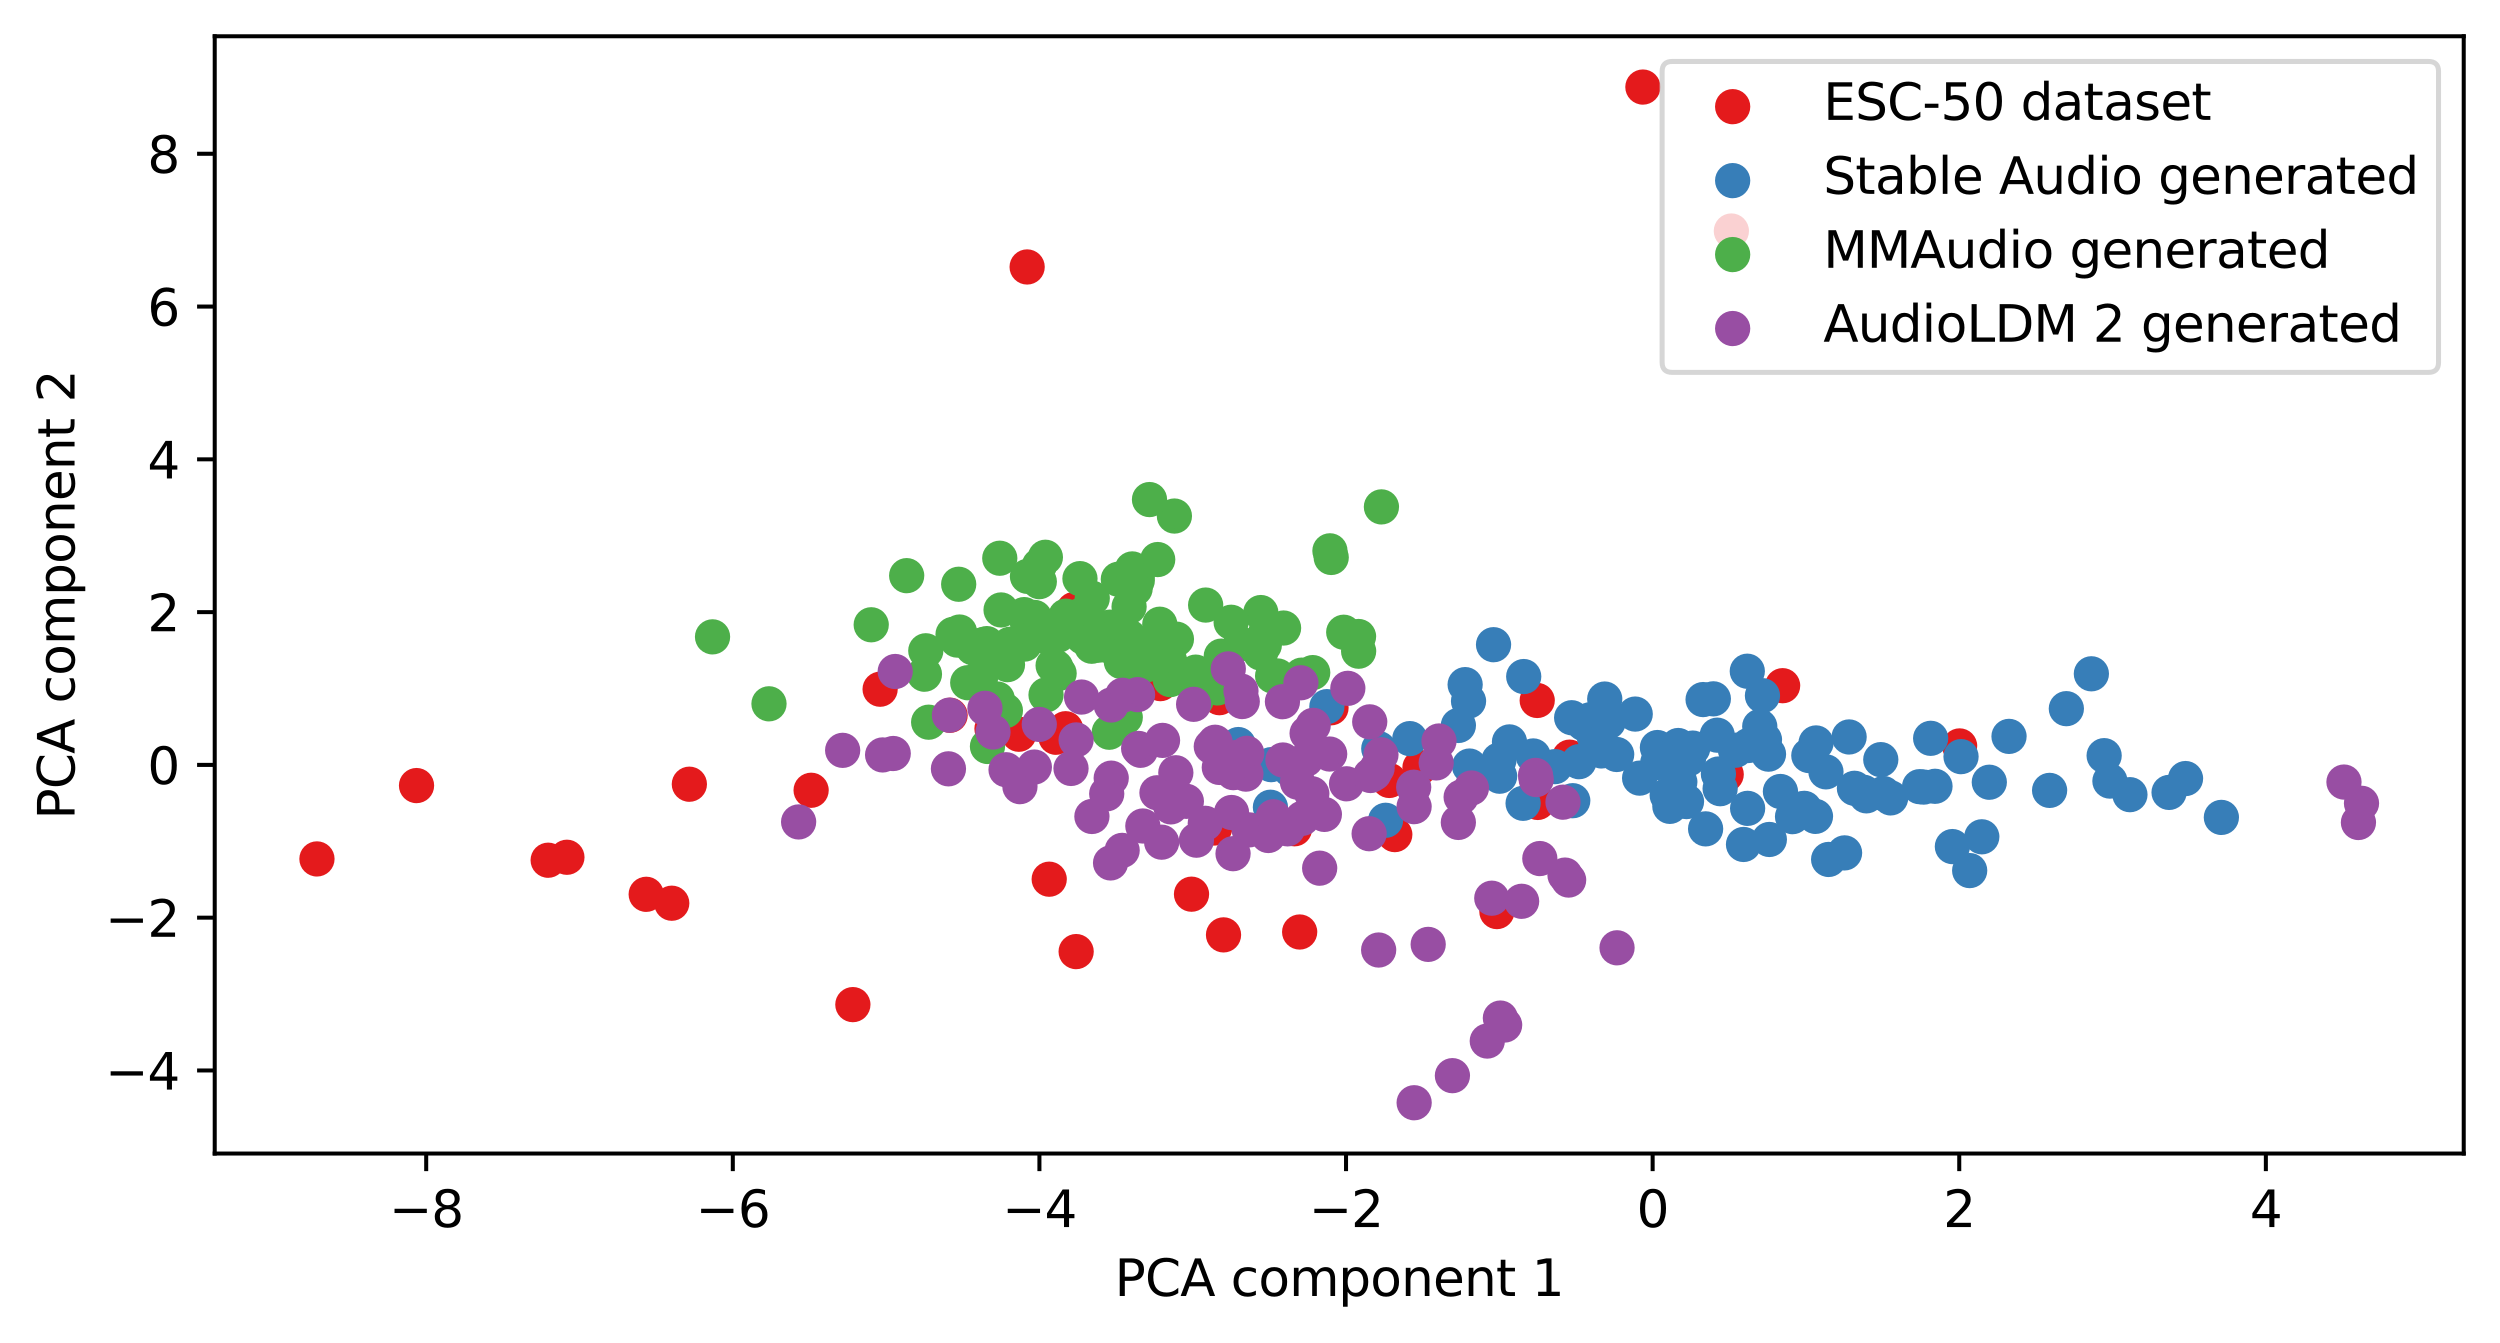<?xml version="1.0" encoding="utf-8" standalone="no"?>
<!DOCTYPE svg PUBLIC "-//W3C//DTD SVG 1.1//EN"
  "http://www.w3.org/Graphics/SVG/1.1/DTD/svg11.dtd">
<svg xmlns:xlink="http://www.w3.org/1999/xlink" width="496.22pt" height="266.516pt" viewBox="0 0 496.22 266.516" xmlns="http://www.w3.org/2000/svg" version="1.1">
 <defs>
  <style type="text/css">*{stroke-linejoin: round; stroke-linecap: butt}</style>
 </defs>
 <g id="figure_1">
  <g id="patch_1">
   <path d="M 0 266.516 
L 496.22 266.516 
L 496.22 0 
L 0 0 
z
" style="fill: #ffffff"/>
  </g>
  <g id="axes_1">
   <g id="patch_2">
    <path d="M 42.62 228.96 
L 489.02 228.96 
L 489.02 7.2 
L 42.62 7.2 
z
" style="fill: #ffffff"/>
   </g>
   <g id="PathCollection_1">
    <defs>
     <path id="m3c98994682" d="M 0 3 
C 0.796 3 1.559 2.684 2.121 2.121 
C 2.684 1.559 3 0.796 3 0 
C 3 -0.796 2.684 -1.559 2.121 -2.121 
C 1.559 -2.684 0.796 -3 0 -3 
C -0.796 -3 -1.559 -2.684 -2.121 -2.121 
C -2.684 -1.559 -3 -0.796 -3 0 
C -3 0.796 -2.684 1.559 -2.121 2.121 
C -1.559 2.684 -0.796 3 0 3 
z
" style="stroke: #e41a1c"/>
    </defs>
    <g clip-path="url(#p9108464a93)">
     <use xlink:href="#m3c98994682" x="133.335" y="179.278" style="fill: #e41a1c; stroke: #e41a1c"/>
     <use xlink:href="#m3c98994682" x="242.854" y="185.563" style="fill: #e41a1c; stroke: #e41a1c"/>
     <use xlink:href="#m3c98994682" x="188.585" y="141.969" style="fill: #e41a1c; stroke: #e41a1c"/>
     <use xlink:href="#m3c98994682" x="388.957" y="148.059" style="fill: #e41a1c; stroke: #e41a1c"/>
     <use xlink:href="#m3c98994682" x="275.76" y="154.912" style="fill: #e41a1c; stroke: #e41a1c"/>
     <use xlink:href="#m3c98994682" x="281.848" y="152.34" style="fill: #e41a1c; stroke: #e41a1c"/>
     <use xlink:href="#m3c98994682" x="160.997" y="156.86" style="fill: #e41a1c; stroke: #e41a1c"/>
     <use xlink:href="#m3c98994682" x="311.543" y="150.286" style="fill: #e41a1c; stroke: #e41a1c"/>
     <use xlink:href="#m3c98994682" x="230.326" y="135.692" style="fill: #e41a1c; stroke: #e41a1c"/>
     <use xlink:href="#m3c98994682" x="264.189" y="140.49" style="fill: #e41a1c; stroke: #e41a1c"/>
     <use xlink:href="#m3c98994682" x="174.694" y="136.801" style="fill: #e41a1c; stroke: #e41a1c"/>
     <use xlink:href="#m3c98994682" x="305.218" y="159.277" style="fill: #e41a1c; stroke: #e41a1c"/>
     <use xlink:href="#m3c98994682" x="196.898" y="144.652" style="fill: #e41a1c; stroke: #e41a1c"/>
     <use xlink:href="#m3c98994682" x="242.029" y="138.483" style="fill: #e41a1c; stroke: #e41a1c"/>
     <use xlink:href="#m3c98994682" x="342.628" y="153.708" style="fill: #e41a1c; stroke: #e41a1c"/>
     <use xlink:href="#m3c98994682" x="112.524" y="170.157" style="fill: #e41a1c; stroke: #e41a1c"/>
     <use xlink:href="#m3c98994682" x="202.226" y="145.738" style="fill: #e41a1c; stroke: #e41a1c"/>
     <use xlink:href="#m3c98994682" x="305.117" y="139.035" style="fill: #e41a1c; stroke: #e41a1c"/>
     <use xlink:href="#m3c98994682" x="353.827" y="136.101" style="fill: #e41a1c; stroke: #e41a1c"/>
     <use xlink:href="#m3c98994682" x="108.805" y="170.743" style="fill: #e41a1c; stroke: #e41a1c"/>
     <use xlink:href="#m3c98994682" x="276.847" y="165.658" style="fill: #e41a1c; stroke: #e41a1c"/>
     <use xlink:href="#m3c98994682" x="62.911" y="170.488" style="fill: #e41a1c; stroke: #e41a1c"/>
     <use xlink:href="#m3c98994682" x="236.5" y="177.485" style="fill: #e41a1c; stroke: #e41a1c"/>
     <use xlink:href="#m3c98994682" x="297.118" y="180.937" style="fill: #e41a1c; stroke: #e41a1c"/>
     <use xlink:href="#m3c98994682" x="241.105" y="164.348" style="fill: #e41a1c; stroke: #e41a1c"/>
     <use xlink:href="#m3c98994682" x="128.263" y="177.509" style="fill: #e41a1c; stroke: #e41a1c"/>
     <use xlink:href="#m3c98994682" x="343.654" y="45.854" style="fill: #e41a1c; stroke: #e41a1c"/>
     <use xlink:href="#m3c98994682" x="82.676" y="155.926" style="fill: #e41a1c; stroke: #e41a1c"/>
     <use xlink:href="#m3c98994682" x="326.096" y="17.28" style="fill: #e41a1c; stroke: #e41a1c"/>
     <use xlink:href="#m3c98994682" x="136.829" y="155.657" style="fill: #e41a1c; stroke: #e41a1c"/>
     <use xlink:href="#m3c98994682" x="256.952" y="164.501" style="fill: #e41a1c; stroke: #e41a1c"/>
     <use xlink:href="#m3c98994682" x="208.254" y="174.51" style="fill: #e41a1c; stroke: #e41a1c"/>
     <use xlink:href="#m3c98994682" x="209.588" y="146.337" style="fill: #e41a1c; stroke: #e41a1c"/>
     <use xlink:href="#m3c98994682" x="211.509" y="144.643" style="fill: #e41a1c; stroke: #e41a1c"/>
     <use xlink:href="#m3c98994682" x="257.967" y="184.991" style="fill: #e41a1c; stroke: #e41a1c"/>
     <use xlink:href="#m3c98994682" x="235.031" y="133.909" style="fill: #e41a1c; stroke: #e41a1c"/>
     <use xlink:href="#m3c98994682" x="203.875" y="52.989" style="fill: #e41a1c; stroke: #e41a1c"/>
     <use xlink:href="#m3c98994682" x="213.602" y="188.879" style="fill: #e41a1c; stroke: #e41a1c"/>
     <use xlink:href="#m3c98994682" x="213.174" y="120.977" style="fill: #e41a1c; stroke: #e41a1c"/>
     <use xlink:href="#m3c98994682" x="169.283" y="199.404" style="fill: #e41a1c; stroke: #e41a1c"/>
    </g>
   </g>
   <g id="PathCollection_2">
    <defs>
     <path id="mebb7aa1372" d="M 0 3 
C 0.796 3 1.559 2.684 2.121 2.121 
C 2.684 1.559 3 0.796 3 0 
C 3 -0.796 2.684 -1.559 2.121 -2.121 
C 1.559 -2.684 0.796 -3 0 -3 
C -0.796 -3 -1.559 -2.684 -2.121 -2.121 
C -2.684 -1.559 -3 -0.796 -3 0 
C -3 0.796 -2.684 1.559 -2.121 2.121 
C -1.559 2.684 -0.796 3 0 3 
z
" style="stroke: #377eb8"/>
    </defs>
    <g clip-path="url(#p9108464a93)">
     <use xlink:href="#mebb7aa1372" x="369.921" y="157.262" style="fill: #377eb8; stroke: #377eb8"/>
     <use xlink:href="#mebb7aa1372" x="243.28" y="149.04" style="fill: #377eb8; stroke: #377eb8"/>
     <use xlink:href="#mebb7aa1372" x="315.578" y="142.876" style="fill: #377eb8; stroke: #377eb8"/>
     <use xlink:href="#mebb7aa1372" x="440.915" y="162.244" style="fill: #377eb8; stroke: #377eb8"/>
     <use xlink:href="#mebb7aa1372" x="346.817" y="133.228" style="fill: #377eb8; stroke: #377eb8"/>
     <use xlink:href="#mebb7aa1372" x="320.89" y="149.757" style="fill: #377eb8; stroke: #377eb8"/>
     <use xlink:href="#mebb7aa1372" x="355.797" y="162.094" style="fill: #377eb8; stroke: #377eb8"/>
     <use xlink:href="#mebb7aa1372" x="299.614" y="147.26" style="fill: #377eb8; stroke: #377eb8"/>
     <use xlink:href="#mebb7aa1372" x="349.287" y="144.197" style="fill: #377eb8; stroke: #377eb8"/>
     <use xlink:href="#mebb7aa1372" x="297.527" y="150.858" style="fill: #377eb8; stroke: #377eb8"/>
     <use xlink:href="#mebb7aa1372" x="273.672" y="148.6" style="fill: #377eb8; stroke: #377eb8"/>
     <use xlink:href="#mebb7aa1372" x="324.571" y="141.735" style="fill: #377eb8; stroke: #377eb8"/>
     <use xlink:href="#mebb7aa1372" x="422.766" y="157.732" style="fill: #377eb8; stroke: #377eb8"/>
     <use xlink:href="#mebb7aa1372" x="328.976" y="148.375" style="fill: #377eb8; stroke: #377eb8"/>
     <use xlink:href="#mebb7aa1372" x="390.957" y="172.8" style="fill: #377eb8; stroke: #377eb8"/>
     <use xlink:href="#mebb7aa1372" x="252.307" y="151.774" style="fill: #377eb8; stroke: #377eb8"/>
     <use xlink:href="#mebb7aa1372" x="302.439" y="134.287" style="fill: #377eb8; stroke: #377eb8"/>
     <use xlink:href="#mebb7aa1372" x="314.334" y="143.62" style="fill: #377eb8; stroke: #377eb8"/>
     <use xlink:href="#mebb7aa1372" x="359.031" y="149.96" style="fill: #377eb8; stroke: #377eb8"/>
     <use xlink:href="#mebb7aa1372" x="384.072" y="156.071" style="fill: #377eb8; stroke: #377eb8"/>
     <use xlink:href="#mebb7aa1372" x="366.126" y="169.289" style="fill: #377eb8; stroke: #377eb8"/>
     <use xlink:href="#mebb7aa1372" x="313.405" y="151.185" style="fill: #377eb8; stroke: #377eb8"/>
     <use xlink:href="#mebb7aa1372" x="316.394" y="146.085" style="fill: #377eb8; stroke: #377eb8"/>
     <use xlink:href="#mebb7aa1372" x="312.173" y="158.927" style="fill: #377eb8; stroke: #377eb8"/>
     <use xlink:href="#mebb7aa1372" x="330.916" y="157.848" style="fill: #377eb8; stroke: #377eb8"/>
     <use xlink:href="#mebb7aa1372" x="335.152" y="150.637" style="fill: #377eb8; stroke: #377eb8"/>
     <use xlink:href="#mebb7aa1372" x="340.848" y="145.924" style="fill: #377eb8; stroke: #377eb8"/>
     <use xlink:href="#mebb7aa1372" x="381.013" y="156.145" style="fill: #377eb8; stroke: #377eb8"/>
     <use xlink:href="#mebb7aa1372" x="333.423" y="155.224" style="fill: #377eb8; stroke: #377eb8"/>
     <use xlink:href="#mebb7aa1372" x="373.313" y="150.778" style="fill: #377eb8; stroke: #377eb8"/>
     <use xlink:href="#mebb7aa1372" x="325.444" y="154.45" style="fill: #377eb8; stroke: #377eb8"/>
     <use xlink:href="#mebb7aa1372" x="353.393" y="157.102" style="fill: #377eb8; stroke: #377eb8"/>
     <use xlink:href="#mebb7aa1372" x="331.705" y="149.785" style="fill: #377eb8; stroke: #377eb8"/>
     <use xlink:href="#mebb7aa1372" x="311.952" y="142.459" style="fill: #377eb8; stroke: #377eb8"/>
     <use xlink:href="#mebb7aa1372" x="331.135" y="150.953" style="fill: #377eb8; stroke: #377eb8"/>
     <use xlink:href="#mebb7aa1372" x="236.057" y="135.269" style="fill: #377eb8; stroke: #377eb8"/>
     <use xlink:href="#mebb7aa1372" x="357.621" y="160.587" style="fill: #377eb8; stroke: #377eb8"/>
     <use xlink:href="#mebb7aa1372" x="433.8" y="154.534" style="fill: #377eb8; stroke: #377eb8"/>
     <use xlink:href="#mebb7aa1372" x="347.055" y="147.973" style="fill: #377eb8; stroke: #377eb8"/>
     <use xlink:href="#mebb7aa1372" x="375.269" y="158.374" style="fill: #377eb8; stroke: #377eb8"/>
     <use xlink:href="#mebb7aa1372" x="389.24" y="150.183" style="fill: #377eb8; stroke: #377eb8"/>
     <use xlink:href="#mebb7aa1372" x="394.854" y="155.263" style="fill: #377eb8; stroke: #377eb8"/>
     <use xlink:href="#mebb7aa1372" x="256.152" y="152.82" style="fill: #377eb8; stroke: #377eb8"/>
     <use xlink:href="#mebb7aa1372" x="297.662" y="154.071" style="fill: #377eb8; stroke: #377eb8"/>
     <use xlink:href="#mebb7aa1372" x="341.425" y="156.549" style="fill: #377eb8; stroke: #377eb8"/>
     <use xlink:href="#mebb7aa1372" x="289.469" y="143.998" style="fill: #377eb8; stroke: #377eb8"/>
     <use xlink:href="#mebb7aa1372" x="370.455" y="157.967" style="fill: #377eb8; stroke: #377eb8"/>
     <use xlink:href="#mebb7aa1372" x="417.647" y="149.988" style="fill: #377eb8; stroke: #377eb8"/>
     <use xlink:href="#mebb7aa1372" x="430.535" y="157.285" style="fill: #377eb8; stroke: #377eb8"/>
     <use xlink:href="#mebb7aa1372" x="360.349" y="162.04" style="fill: #377eb8; stroke: #377eb8"/>
     <use xlink:href="#mebb7aa1372" x="275.019" y="162.817" style="fill: #377eb8; stroke: #377eb8"/>
     <use xlink:href="#mebb7aa1372" x="360.464" y="147.465" style="fill: #377eb8; stroke: #377eb8"/>
     <use xlink:href="#mebb7aa1372" x="304.326" y="150.047" style="fill: #377eb8; stroke: #377eb8"/>
     <use xlink:href="#mebb7aa1372" x="329.052" y="151.355" style="fill: #377eb8; stroke: #377eb8"/>
     <use xlink:href="#mebb7aa1372" x="350.226" y="146.834" style="fill: #377eb8; stroke: #377eb8"/>
     <use xlink:href="#mebb7aa1372" x="415.112" y="133.741" style="fill: #377eb8; stroke: #377eb8"/>
     <use xlink:href="#mebb7aa1372" x="279.832" y="146.606" style="fill: #377eb8; stroke: #377eb8"/>
     <use xlink:href="#mebb7aa1372" x="346.066" y="167.616" style="fill: #377eb8; stroke: #377eb8"/>
     <use xlink:href="#mebb7aa1372" x="255.217" y="151.561" style="fill: #377eb8; stroke: #377eb8"/>
     <use xlink:href="#mebb7aa1372" x="346.882" y="160.448" style="fill: #377eb8; stroke: #377eb8"/>
     <use xlink:href="#mebb7aa1372" x="252.164" y="160.226" style="fill: #377eb8; stroke: #377eb8"/>
     <use xlink:href="#mebb7aa1372" x="302.317" y="159.448" style="fill: #377eb8; stroke: #377eb8"/>
     <use xlink:href="#mebb7aa1372" x="341.082" y="153.631" style="fill: #377eb8; stroke: #377eb8"/>
     <use xlink:href="#mebb7aa1372" x="291.68" y="152.052" style="fill: #377eb8; stroke: #377eb8"/>
     <use xlink:href="#mebb7aa1372" x="367.027" y="146.278" style="fill: #377eb8; stroke: #377eb8"/>
     <use xlink:href="#mebb7aa1372" x="351.194" y="166.626" style="fill: #377eb8; stroke: #377eb8"/>
     <use xlink:href="#mebb7aa1372" x="318.519" y="138.752" style="fill: #377eb8; stroke: #377eb8"/>
     <use xlink:href="#mebb7aa1372" x="338.543" y="164.521" style="fill: #377eb8; stroke: #377eb8"/>
     <use xlink:href="#mebb7aa1372" x="291.485" y="139.169" style="fill: #377eb8; stroke: #377eb8"/>
     <use xlink:href="#mebb7aa1372" x="373.839" y="157.504" style="fill: #377eb8; stroke: #377eb8"/>
     <use xlink:href="#mebb7aa1372" x="331.237" y="150.156" style="fill: #377eb8; stroke: #377eb8"/>
     <use xlink:href="#mebb7aa1372" x="340.078" y="138.712" style="fill: #377eb8; stroke: #377eb8"/>
     <use xlink:href="#mebb7aa1372" x="334.75" y="159.103" style="fill: #377eb8; stroke: #377eb8"/>
     <use xlink:href="#mebb7aa1372" x="349.826" y="138.084" style="fill: #377eb8; stroke: #377eb8"/>
     <use xlink:href="#mebb7aa1372" x="351.026" y="149.691" style="fill: #377eb8; stroke: #377eb8"/>
     <use xlink:href="#mebb7aa1372" x="296.449" y="127.963" style="fill: #377eb8; stroke: #377eb8"/>
     <use xlink:href="#mebb7aa1372" x="387.524" y="168.035" style="fill: #377eb8; stroke: #377eb8"/>
     <use xlink:href="#mebb7aa1372" x="263.368" y="140.26" style="fill: #377eb8; stroke: #377eb8"/>
     <use xlink:href="#mebb7aa1372" x="398.766" y="146.165" style="fill: #377eb8; stroke: #377eb8"/>
     <use xlink:href="#mebb7aa1372" x="317.878" y="149.053" style="fill: #377eb8; stroke: #377eb8"/>
     <use xlink:href="#mebb7aa1372" x="333.103" y="147.974" style="fill: #377eb8; stroke: #377eb8"/>
     <use xlink:href="#mebb7aa1372" x="308.644" y="152.169" style="fill: #377eb8; stroke: #377eb8"/>
     <use xlink:href="#mebb7aa1372" x="245.791" y="147.784" style="fill: #377eb8; stroke: #377eb8"/>
     <use xlink:href="#mebb7aa1372" x="362.431" y="153.204" style="fill: #377eb8; stroke: #377eb8"/>
     <use xlink:href="#mebb7aa1372" x="368.081" y="156.468" style="fill: #377eb8; stroke: #377eb8"/>
     <use xlink:href="#mebb7aa1372" x="410.145" y="140.662" style="fill: #377eb8; stroke: #377eb8"/>
     <use xlink:href="#mebb7aa1372" x="344.479" y="148.912" style="fill: #377eb8; stroke: #377eb8"/>
     <use xlink:href="#mebb7aa1372" x="393.363" y="166.096" style="fill: #377eb8; stroke: #377eb8"/>
     <use xlink:href="#mebb7aa1372" x="331.449" y="160.053" style="fill: #377eb8; stroke: #377eb8"/>
     <use xlink:href="#mebb7aa1372" x="319.227" y="143.284" style="fill: #377eb8; stroke: #377eb8"/>
     <use xlink:href="#mebb7aa1372" x="335.99" y="148.486" style="fill: #377eb8; stroke: #377eb8"/>
     <use xlink:href="#mebb7aa1372" x="329.744" y="150.624" style="fill: #377eb8; stroke: #377eb8"/>
     <use xlink:href="#mebb7aa1372" x="383.211" y="146.547" style="fill: #377eb8; stroke: #377eb8"/>
     <use xlink:href="#mebb7aa1372" x="406.821" y="156.884" style="fill: #377eb8; stroke: #377eb8"/>
     <use xlink:href="#mebb7aa1372" x="338.042" y="138.856" style="fill: #377eb8; stroke: #377eb8"/>
     <use xlink:href="#mebb7aa1372" x="418.795" y="155.036" style="fill: #377eb8; stroke: #377eb8"/>
     <use xlink:href="#mebb7aa1372" x="290.814" y="135.889" style="fill: #377eb8; stroke: #377eb8"/>
     <use xlink:href="#mebb7aa1372" x="358.139" y="160.449" style="fill: #377eb8; stroke: #377eb8"/>
     <use xlink:href="#mebb7aa1372" x="381.835" y="156.226" style="fill: #377eb8; stroke: #377eb8"/>
     <use xlink:href="#mebb7aa1372" x="362.962" y="170.59" style="fill: #377eb8; stroke: #377eb8"/>
    </g>
   </g>
   <g id="PathCollection_3">
    <defs>
     <path id="m4186a5c74f" d="M 0 3 
C 0.796 3 1.559 2.684 2.121 2.121 
C 2.684 1.559 3 0.796 3 0 
C 3 -0.796 2.684 -1.559 2.121 -2.121 
C 1.559 -2.684 0.796 -3 0 -3 
C -0.796 -3 -1.559 -2.684 -2.121 -2.121 
C -2.684 -1.559 -3 -0.796 -3 0 
C -3 0.796 -2.684 1.559 -2.121 2.121 
C -1.559 2.684 -0.796 3 0 3 
z
" style="stroke: #4daf4a"/>
    </defs>
    <g clip-path="url(#p9108464a93)">
     <use xlink:href="#m4186a5c74f" x="224.127" y="126.421" style="fill: #4daf4a; stroke: #4daf4a"/>
     <use xlink:href="#m4186a5c74f" x="209.568" y="132.459" style="fill: #4daf4a; stroke: #4daf4a"/>
     <use xlink:href="#m4186a5c74f" x="214.971" y="126.472" style="fill: #4daf4a; stroke: #4daf4a"/>
     <use xlink:href="#m4186a5c74f" x="207.424" y="125.774" style="fill: #4daf4a; stroke: #4daf4a"/>
     <use xlink:href="#m4186a5c74f" x="239.305" y="120.098" style="fill: #4daf4a; stroke: #4daf4a"/>
     <use xlink:href="#m4186a5c74f" x="195.87" y="127.75" style="fill: #4daf4a; stroke: #4daf4a"/>
     <use xlink:href="#m4186a5c74f" x="190.001" y="127.052" style="fill: #4daf4a; stroke: #4daf4a"/>
     <use xlink:href="#m4186a5c74f" x="199.557" y="141.056" style="fill: #4daf4a; stroke: #4daf4a"/>
     <use xlink:href="#m4186a5c74f" x="253.577" y="134.17" style="fill: #4daf4a; stroke: #4daf4a"/>
     <use xlink:href="#m4186a5c74f" x="269.652" y="126.337" style="fill: #4daf4a; stroke: #4daf4a"/>
     <use xlink:href="#m4186a5c74f" x="184.326" y="143.347" style="fill: #4daf4a; stroke: #4daf4a"/>
     <use xlink:href="#m4186a5c74f" x="220.27" y="124.485" style="fill: #4daf4a; stroke: #4daf4a"/>
     <use xlink:href="#m4186a5c74f" x="241.671" y="136.544" style="fill: #4daf4a; stroke: #4daf4a"/>
     <use xlink:href="#m4186a5c74f" x="152.636" y="139.698" style="fill: #4daf4a; stroke: #4daf4a"/>
     <use xlink:href="#m4186a5c74f" x="203.283" y="121.992" style="fill: #4daf4a; stroke: #4daf4a"/>
     <use xlink:href="#m4186a5c74f" x="227.57" y="131.962" style="fill: #4daf4a; stroke: #4daf4a"/>
     <use xlink:href="#m4186a5c74f" x="233.104" y="102.428" style="fill: #4daf4a; stroke: #4daf4a"/>
     <use xlink:href="#m4186a5c74f" x="222.025" y="143.023" style="fill: #4daf4a; stroke: #4daf4a"/>
     <use xlink:href="#m4186a5c74f" x="258.363" y="134.009" style="fill: #4daf4a; stroke: #4daf4a"/>
     <use xlink:href="#m4186a5c74f" x="208.866" y="125.167" style="fill: #4daf4a; stroke: #4daf4a"/>
     <use xlink:href="#m4186a5c74f" x="206.292" y="112.266" style="fill: #4daf4a; stroke: #4daf4a"/>
     <use xlink:href="#m4186a5c74f" x="183.759" y="129.172" style="fill: #4daf4a; stroke: #4daf4a"/>
     <use xlink:href="#m4186a5c74f" x="216.796" y="118.758" style="fill: #4daf4a; stroke: #4daf4a"/>
     <use xlink:href="#m4186a5c74f" x="189.17" y="125.912" style="fill: #4daf4a; stroke: #4daf4a"/>
     <use xlink:href="#m4186a5c74f" x="196.001" y="148.161" style="fill: #4daf4a; stroke: #4daf4a"/>
     <use xlink:href="#m4186a5c74f" x="250.256" y="121.584" style="fill: #4daf4a; stroke: #4daf4a"/>
     <use xlink:href="#m4186a5c74f" x="252.599" y="134.177" style="fill: #4daf4a; stroke: #4daf4a"/>
     <use xlink:href="#m4186a5c74f" x="194.441" y="129.221" style="fill: #4daf4a; stroke: #4daf4a"/>
     <use xlink:href="#m4186a5c74f" x="211.552" y="122.301" style="fill: #4daf4a; stroke: #4daf4a"/>
     <use xlink:href="#m4186a5c74f" x="225.771" y="113.877" style="fill: #4daf4a; stroke: #4daf4a"/>
     <use xlink:href="#m4186a5c74f" x="266.713" y="125.491" style="fill: #4daf4a; stroke: #4daf4a"/>
     <use xlink:href="#m4186a5c74f" x="269.67" y="129.257" style="fill: #4daf4a; stroke: #4daf4a"/>
     <use xlink:href="#m4186a5c74f" x="207.496" y="110.609" style="fill: #4daf4a; stroke: #4daf4a"/>
     <use xlink:href="#m4186a5c74f" x="198.699" y="121.069" style="fill: #4daf4a; stroke: #4daf4a"/>
     <use xlink:href="#m4186a5c74f" x="218.108" y="128.052" style="fill: #4daf4a; stroke: #4daf4a"/>
     <use xlink:href="#m4186a5c74f" x="199.973" y="131.923" style="fill: #4daf4a; stroke: #4daf4a"/>
     <use xlink:href="#m4186a5c74f" x="198.443" y="110.802" style="fill: #4daf4a; stroke: #4daf4a"/>
     <use xlink:href="#m4186a5c74f" x="264.23" y="110.649" style="fill: #4daf4a; stroke: #4daf4a"/>
     <use xlink:href="#m4186a5c74f" x="230.202" y="123.899" style="fill: #4daf4a; stroke: #4daf4a"/>
     <use xlink:href="#m4186a5c74f" x="233.505" y="126.861" style="fill: #4daf4a; stroke: #4daf4a"/>
     <use xlink:href="#m4186a5c74f" x="251.219" y="125.604" style="fill: #4daf4a; stroke: #4daf4a"/>
     <use xlink:href="#m4186a5c74f" x="274.195" y="100.612" style="fill: #4daf4a; stroke: #4daf4a"/>
     <use xlink:href="#m4186a5c74f" x="233.249" y="133.415" style="fill: #4daf4a; stroke: #4daf4a"/>
     <use xlink:href="#m4186a5c74f" x="199.829" y="129.463" style="fill: #4daf4a; stroke: #4daf4a"/>
     <use xlink:href="#m4186a5c74f" x="229.79" y="111.063" style="fill: #4daf4a; stroke: #4daf4a"/>
     <use xlink:href="#m4186a5c74f" x="141.43" y="126.408" style="fill: #4daf4a; stroke: #4daf4a"/>
     <use xlink:href="#m4186a5c74f" x="207.625" y="137.931" style="fill: #4daf4a; stroke: #4daf4a"/>
     <use xlink:href="#m4186a5c74f" x="210.067" y="126.066" style="fill: #4daf4a; stroke: #4daf4a"/>
     <use xlink:href="#m4186a5c74f" x="214.359" y="114.851" style="fill: #4daf4a; stroke: #4daf4a"/>
     <use xlink:href="#m4186a5c74f" x="242.406" y="130.234" style="fill: #4daf4a; stroke: #4daf4a"/>
     <use xlink:href="#m4186a5c74f" x="225.737" y="115.218" style="fill: #4daf4a; stroke: #4daf4a"/>
     <use xlink:href="#m4186a5c74f" x="232.28" y="134.894" style="fill: #4daf4a; stroke: #4daf4a"/>
     <use xlink:href="#m4186a5c74f" x="195.097" y="127.961" style="fill: #4daf4a; stroke: #4daf4a"/>
     <use xlink:href="#m4186a5c74f" x="183.49" y="133.821" style="fill: #4daf4a; stroke: #4daf4a"/>
     <use xlink:href="#m4186a5c74f" x="215.961" y="125.368" style="fill: #4daf4a; stroke: #4daf4a"/>
     <use xlink:href="#m4186a5c74f" x="230.076" y="128.625" style="fill: #4daf4a; stroke: #4daf4a"/>
     <use xlink:href="#m4186a5c74f" x="222.568" y="131.313" style="fill: #4daf4a; stroke: #4daf4a"/>
     <use xlink:href="#m4186a5c74f" x="190.287" y="115.968" style="fill: #4daf4a; stroke: #4daf4a"/>
     <use xlink:href="#m4186a5c74f" x="192.083" y="135.511" style="fill: #4daf4a; stroke: #4daf4a"/>
     <use xlink:href="#m4186a5c74f" x="193.125" y="128.587" style="fill: #4daf4a; stroke: #4daf4a"/>
     <use xlink:href="#m4186a5c74f" x="228.161" y="99.158" style="fill: #4daf4a; stroke: #4daf4a"/>
     <use xlink:href="#m4186a5c74f" x="225.308" y="116.829" style="fill: #4daf4a; stroke: #4daf4a"/>
     <use xlink:href="#m4186a5c74f" x="203.938" y="114.403" style="fill: #4daf4a; stroke: #4daf4a"/>
     <use xlink:href="#m4186a5c74f" x="209.031" y="132.091" style="fill: #4daf4a; stroke: #4daf4a"/>
     <use xlink:href="#m4186a5c74f" x="206.289" y="115.453" style="fill: #4daf4a; stroke: #4daf4a"/>
     <use xlink:href="#m4186a5c74f" x="179.963" y="114.261" style="fill: #4daf4a; stroke: #4daf4a"/>
     <use xlink:href="#m4186a5c74f" x="194.627" y="134.504" style="fill: #4daf4a; stroke: #4daf4a"/>
     <use xlink:href="#m4186a5c74f" x="263.976" y="109.334" style="fill: #4daf4a; stroke: #4daf4a"/>
     <use xlink:href="#m4186a5c74f" x="250.954" y="128.032" style="fill: #4daf4a; stroke: #4daf4a"/>
     <use xlink:href="#m4186a5c74f" x="197.948" y="138.742" style="fill: #4daf4a; stroke: #4daf4a"/>
     <use xlink:href="#m4186a5c74f" x="220.504" y="128.361" style="fill: #4daf4a; stroke: #4daf4a"/>
     <use xlink:href="#m4186a5c74f" x="232.117" y="131.022" style="fill: #4daf4a; stroke: #4daf4a"/>
     <use xlink:href="#m4186a5c74f" x="221.976" y="114.973" style="fill: #4daf4a; stroke: #4daf4a"/>
     <use xlink:href="#m4186a5c74f" x="214.628" y="122.073" style="fill: #4daf4a; stroke: #4daf4a"/>
     <use xlink:href="#m4186a5c74f" x="224.919" y="127.301" style="fill: #4daf4a; stroke: #4daf4a"/>
     <use xlink:href="#m4186a5c74f" x="203.965" y="123.785" style="fill: #4daf4a; stroke: #4daf4a"/>
     <use xlink:href="#m4186a5c74f" x="246.264" y="127.787" style="fill: #4daf4a; stroke: #4daf4a"/>
     <use xlink:href="#m4186a5c74f" x="237.33" y="133.41" style="fill: #4daf4a; stroke: #4daf4a"/>
     <use xlink:href="#m4186a5c74f" x="210.221" y="133.665" style="fill: #4daf4a; stroke: #4daf4a"/>
     <use xlink:href="#m4186a5c74f" x="203.353" y="127.843" style="fill: #4daf4a; stroke: #4daf4a"/>
     <use xlink:href="#m4186a5c74f" x="204.96" y="124.956" style="fill: #4daf4a; stroke: #4daf4a"/>
     <use xlink:href="#m4186a5c74f" x="250.195" y="129.61" style="fill: #4daf4a; stroke: #4daf4a"/>
     <use xlink:href="#m4186a5c74f" x="223.347" y="142.4" style="fill: #4daf4a; stroke: #4daf4a"/>
     <use xlink:href="#m4186a5c74f" x="217.966" y="125.717" style="fill: #4daf4a; stroke: #4daf4a"/>
     <use xlink:href="#m4186a5c74f" x="224.747" y="112.926" style="fill: #4daf4a; stroke: #4daf4a"/>
     <use xlink:href="#m4186a5c74f" x="220.171" y="145.341" style="fill: #4daf4a; stroke: #4daf4a"/>
     <use xlink:href="#m4186a5c74f" x="207.243" y="126.267" style="fill: #4daf4a; stroke: #4daf4a"/>
     <use xlink:href="#m4186a5c74f" x="237.434" y="138.943" style="fill: #4daf4a; stroke: #4daf4a"/>
     <use xlink:href="#m4186a5c74f" x="254.773" y="124.655" style="fill: #4daf4a; stroke: #4daf4a"/>
     <use xlink:href="#m4186a5c74f" x="217.39" y="126.768" style="fill: #4daf4a; stroke: #4daf4a"/>
     <use xlink:href="#m4186a5c74f" x="216.69" y="128.273" style="fill: #4daf4a; stroke: #4daf4a"/>
     <use xlink:href="#m4186a5c74f" x="200.449" y="127.882" style="fill: #4daf4a; stroke: #4daf4a"/>
     <use xlink:href="#m4186a5c74f" x="172.924" y="124.011" style="fill: #4daf4a; stroke: #4daf4a"/>
     <use xlink:href="#m4186a5c74f" x="244.366" y="123.51" style="fill: #4daf4a; stroke: #4daf4a"/>
     <use xlink:href="#m4186a5c74f" x="208.841" y="124.718" style="fill: #4daf4a; stroke: #4daf4a"/>
     <use xlink:href="#m4186a5c74f" x="260.559" y="133.503" style="fill: #4daf4a; stroke: #4daf4a"/>
     <use xlink:href="#m4186a5c74f" x="224.11" y="120.44" style="fill: #4daf4a; stroke: #4daf4a"/>
     <use xlink:href="#m4186a5c74f" x="205.353" y="122.556" style="fill: #4daf4a; stroke: #4daf4a"/>
     <use xlink:href="#m4186a5c74f" x="224.249" y="137.344" style="fill: #4daf4a; stroke: #4daf4a"/>
     <use xlink:href="#m4186a5c74f" x="190.463" y="125.451" style="fill: #4daf4a; stroke: #4daf4a"/>
    </g>
   </g>
   <g id="PathCollection_4">
    <defs>
     <path id="m159d48f1c3" d="M 0 3 
C 0.796 3 1.559 2.684 2.121 2.121 
C 2.684 1.559 3 0.796 3 0 
C 3 -0.796 2.684 -1.559 2.121 -2.121 
C 1.559 -2.684 0.796 -3 0 -3 
C -0.796 -3 -1.559 -2.684 -2.121 -2.121 
C -2.684 -1.559 -3 -0.796 -3 0 
C -3 0.796 -2.684 1.559 -2.121 2.121 
C -1.559 2.684 -0.796 3 0 3 
z
" style="stroke: #984ea3"/>
    </defs>
    <g clip-path="url(#p9108464a93)">
     <use xlink:href="#m159d48f1c3" x="206.281" y="143.79" style="fill: #984ea3; stroke: #984ea3"/>
     <use xlink:href="#m159d48f1c3" x="199.689" y="152.784" style="fill: #984ea3; stroke: #984ea3"/>
     <use xlink:href="#m159d48f1c3" x="298.652" y="203.456" style="fill: #984ea3; stroke: #984ea3"/>
     <use xlink:href="#m159d48f1c3" x="247.47" y="149.517" style="fill: #984ea3; stroke: #984ea3"/>
     <use xlink:href="#m159d48f1c3" x="188.443" y="141.954" style="fill: #984ea3; stroke: #984ea3"/>
     <use xlink:href="#m159d48f1c3" x="267.272" y="155.573" style="fill: #984ea3; stroke: #984ea3"/>
     <use xlink:href="#m159d48f1c3" x="245.011" y="150.391" style="fill: #984ea3; stroke: #984ea3"/>
     <use xlink:href="#m159d48f1c3" x="304.786" y="153.905" style="fill: #984ea3; stroke: #984ea3"/>
     <use xlink:href="#m159d48f1c3" x="177.295" y="149.56" style="fill: #984ea3; stroke: #984ea3"/>
     <use xlink:href="#m159d48f1c3" x="297.809" y="202.073" style="fill: #984ea3; stroke: #984ea3"/>
     <use xlink:href="#m159d48f1c3" x="251.744" y="165.838" style="fill: #984ea3; stroke: #984ea3"/>
     <use xlink:href="#m159d48f1c3" x="259.225" y="150.734" style="fill: #984ea3; stroke: #984ea3"/>
     <use xlink:href="#m159d48f1c3" x="468.121" y="163.255" style="fill: #984ea3; stroke: #984ea3"/>
     <use xlink:href="#m159d48f1c3" x="225.795" y="137.876" style="fill: #984ea3; stroke: #984ea3"/>
     <use xlink:href="#m159d48f1c3" x="255.84" y="163.992" style="fill: #984ea3; stroke: #984ea3"/>
     <use xlink:href="#m159d48f1c3" x="226.84" y="163.95" style="fill: #984ea3; stroke: #984ea3"/>
     <use xlink:href="#m159d48f1c3" x="271.757" y="165.482" style="fill: #984ea3; stroke: #984ea3"/>
     <use xlink:href="#m159d48f1c3" x="243.802" y="132.762" style="fill: #984ea3; stroke: #984ea3"/>
     <use xlink:href="#m159d48f1c3" x="244.744" y="169.447" style="fill: #984ea3; stroke: #984ea3"/>
     <use xlink:href="#m159d48f1c3" x="273.34" y="152.444" style="fill: #984ea3; stroke: #984ea3"/>
     <use xlink:href="#m159d48f1c3" x="254.548" y="139.277" style="fill: #984ea3; stroke: #984ea3"/>
     <use xlink:href="#m159d48f1c3" x="258.211" y="135.524" style="fill: #984ea3; stroke: #984ea3"/>
     <use xlink:href="#m159d48f1c3" x="239.234" y="163.418" style="fill: #984ea3; stroke: #984ea3"/>
     <use xlink:href="#m159d48f1c3" x="305.636" y="170.411" style="fill: #984ea3; stroke: #984ea3"/>
     <use xlink:href="#m159d48f1c3" x="246.572" y="139.246" style="fill: #984ea3; stroke: #984ea3"/>
     <use xlink:href="#m159d48f1c3" x="231.004" y="157.38" style="fill: #984ea3; stroke: #984ea3"/>
     <use xlink:href="#m159d48f1c3" x="272.752" y="153.491" style="fill: #984ea3; stroke: #984ea3"/>
     <use xlink:href="#m159d48f1c3" x="280.691" y="218.88" style="fill: #984ea3; stroke: #984ea3"/>
     <use xlink:href="#m159d48f1c3" x="465.25" y="155.227" style="fill: #984ea3; stroke: #984ea3"/>
     <use xlink:href="#m159d48f1c3" x="220.552" y="139.937" style="fill: #984ea3; stroke: #984ea3"/>
     <use xlink:href="#m159d48f1c3" x="290.019" y="158.213" style="fill: #984ea3; stroke: #984ea3"/>
     <use xlink:href="#m159d48f1c3" x="235.481" y="159.053" style="fill: #984ea3; stroke: #984ea3"/>
     <use xlink:href="#m159d48f1c3" x="320.963" y="188.127" style="fill: #984ea3; stroke: #984ea3"/>
     <use xlink:href="#m159d48f1c3" x="220.561" y="154.451" style="fill: #984ea3; stroke: #984ea3"/>
     <use xlink:href="#m159d48f1c3" x="254.644" y="150.849" style="fill: #984ea3; stroke: #984ea3"/>
     <use xlink:href="#m159d48f1c3" x="271.873" y="143.279" style="fill: #984ea3; stroke: #984ea3"/>
     <use xlink:href="#m159d48f1c3" x="232.399" y="160.159" style="fill: #984ea3; stroke: #984ea3"/>
     <use xlink:href="#m159d48f1c3" x="222.733" y="168.792" style="fill: #984ea3; stroke: #984ea3"/>
     <use xlink:href="#m159d48f1c3" x="247.294" y="153.654" style="fill: #984ea3; stroke: #984ea3"/>
     <use xlink:href="#m159d48f1c3" x="280.681" y="160.108" style="fill: #984ea3; stroke: #984ea3"/>
     <use xlink:href="#m159d48f1c3" x="247.941" y="164.721" style="fill: #984ea3; stroke: #984ea3"/>
     <use xlink:href="#m159d48f1c3" x="202.444" y="156.139" style="fill: #984ea3; stroke: #984ea3"/>
     <use xlink:href="#m159d48f1c3" x="229.642" y="157.358" style="fill: #984ea3; stroke: #984ea3"/>
     <use xlink:href="#m159d48f1c3" x="213.595" y="146.866" style="fill: #984ea3; stroke: #984ea3"/>
     <use xlink:href="#m159d48f1c3" x="289.465" y="163.244" style="fill: #984ea3; stroke: #984ea3"/>
     <use xlink:href="#m159d48f1c3" x="296.1" y="178.283" style="fill: #984ea3; stroke: #984ea3"/>
     <use xlink:href="#m159d48f1c3" x="177.687" y="133.284" style="fill: #984ea3; stroke: #984ea3"/>
     <use xlink:href="#m159d48f1c3" x="195.501" y="140.589" style="fill: #984ea3; stroke: #984ea3"/>
     <use xlink:href="#m159d48f1c3" x="205.306" y="152.251" style="fill: #984ea3; stroke: #984ea3"/>
     <use xlink:href="#m159d48f1c3" x="288.286" y="213.506" style="fill: #984ea3; stroke: #984ea3"/>
     <use xlink:href="#m159d48f1c3" x="216.73" y="162.061" style="fill: #984ea3; stroke: #984ea3"/>
     <use xlink:href="#m159d48f1c3" x="304.921" y="154.737" style="fill: #984ea3; stroke: #984ea3"/>
     <use xlink:href="#m159d48f1c3" x="260.379" y="157.551" style="fill: #984ea3; stroke: #984ea3"/>
     <use xlink:href="#m159d48f1c3" x="292.061" y="156.408" style="fill: #984ea3; stroke: #984ea3"/>
     <use xlink:href="#m159d48f1c3" x="310.632" y="173.694" style="fill: #984ea3; stroke: #984ea3"/>
     <use xlink:href="#m159d48f1c3" x="236.918" y="139.799" style="fill: #984ea3; stroke: #984ea3"/>
     <use xlink:href="#m159d48f1c3" x="258.494" y="162.43" style="fill: #984ea3; stroke: #984ea3"/>
     <use xlink:href="#m159d48f1c3" x="263.924" y="149.667" style="fill: #984ea3; stroke: #984ea3"/>
     <use xlink:href="#m159d48f1c3" x="230.573" y="167.163" style="fill: #984ea3; stroke: #984ea3"/>
     <use xlink:href="#m159d48f1c3" x="241.184" y="147.327" style="fill: #984ea3; stroke: #984ea3"/>
     <use xlink:href="#m159d48f1c3" x="272.024" y="153.93" style="fill: #984ea3; stroke: #984ea3"/>
     <use xlink:href="#m159d48f1c3" x="274.103" y="149.81" style="fill: #984ea3; stroke: #984ea3"/>
     <use xlink:href="#m159d48f1c3" x="240.425" y="148.174" style="fill: #984ea3; stroke: #984ea3"/>
     <use xlink:href="#m159d48f1c3" x="267.527" y="136.626" style="fill: #984ea3; stroke: #984ea3"/>
     <use xlink:href="#m159d48f1c3" x="255.558" y="164.517" style="fill: #984ea3; stroke: #984ea3"/>
     <use xlink:href="#m159d48f1c3" x="311.354" y="174.682" style="fill: #984ea3; stroke: #984ea3"/>
     <use xlink:href="#m159d48f1c3" x="280.6" y="156.251" style="fill: #984ea3; stroke: #984ea3"/>
     <use xlink:href="#m159d48f1c3" x="260.653" y="143.972" style="fill: #984ea3; stroke: #984ea3"/>
     <use xlink:href="#m159d48f1c3" x="259.446" y="145.561" style="fill: #984ea3; stroke: #984ea3"/>
     <use xlink:href="#m159d48f1c3" x="226.389" y="148.924" style="fill: #984ea3; stroke: #984ea3"/>
     <use xlink:href="#m159d48f1c3" x="214.679" y="138.356" style="fill: #984ea3; stroke: #984ea3"/>
     <use xlink:href="#m159d48f1c3" x="220.433" y="171.285" style="fill: #984ea3; stroke: #984ea3"/>
     <use xlink:href="#m159d48f1c3" x="175.187" y="149.846" style="fill: #984ea3; stroke: #984ea3"/>
     <use xlink:href="#m159d48f1c3" x="244.8" y="153.362" style="fill: #984ea3; stroke: #984ea3"/>
     <use xlink:href="#m159d48f1c3" x="197.096" y="145.301" style="fill: #984ea3; stroke: #984ea3"/>
     <use xlink:href="#m159d48f1c3" x="285.068" y="151.43" style="fill: #984ea3; stroke: #984ea3"/>
     <use xlink:href="#m159d48f1c3" x="244.441" y="161.272" style="fill: #984ea3; stroke: #984ea3"/>
     <use xlink:href="#m159d48f1c3" x="246.314" y="137.158" style="fill: #984ea3; stroke: #984ea3"/>
     <use xlink:href="#m159d48f1c3" x="468.729" y="159.444" style="fill: #984ea3; stroke: #984ea3"/>
     <use xlink:href="#m159d48f1c3" x="226.006" y="148.556" style="fill: #984ea3; stroke: #984ea3"/>
     <use xlink:href="#m159d48f1c3" x="188.255" y="152.603" style="fill: #984ea3; stroke: #984ea3"/>
     <use xlink:href="#m159d48f1c3" x="237.479" y="166.768" style="fill: #984ea3; stroke: #984ea3"/>
     <use xlink:href="#m159d48f1c3" x="222.809" y="138" style="fill: #984ea3; stroke: #984ea3"/>
     <use xlink:href="#m159d48f1c3" x="262.871" y="161.65" style="fill: #984ea3; stroke: #984ea3"/>
     <use xlink:href="#m159d48f1c3" x="233.388" y="153.382" style="fill: #984ea3; stroke: #984ea3"/>
     <use xlink:href="#m159d48f1c3" x="242.015" y="152.326" style="fill: #984ea3; stroke: #984ea3"/>
     <use xlink:href="#m159d48f1c3" x="252.734" y="162.118" style="fill: #984ea3; stroke: #984ea3"/>
     <use xlink:href="#m159d48f1c3" x="219.67" y="157.565" style="fill: #984ea3; stroke: #984ea3"/>
     <use xlink:href="#m159d48f1c3" x="158.515" y="163.145" style="fill: #984ea3; stroke: #984ea3"/>
     <use xlink:href="#m159d48f1c3" x="212.582" y="152.528" style="fill: #984ea3; stroke: #984ea3"/>
     <use xlink:href="#m159d48f1c3" x="295.206" y="206.637" style="fill: #984ea3; stroke: #984ea3"/>
     <use xlink:href="#m159d48f1c3" x="257.537" y="155.248" style="fill: #984ea3; stroke: #984ea3"/>
     <use xlink:href="#m159d48f1c3" x="310.237" y="159.222" style="fill: #984ea3; stroke: #984ea3"/>
     <use xlink:href="#m159d48f1c3" x="285.624" y="147.076" style="fill: #984ea3; stroke: #984ea3"/>
     <use xlink:href="#m159d48f1c3" x="283.478" y="187.451" style="fill: #984ea3; stroke: #984ea3"/>
     <use xlink:href="#m159d48f1c3" x="302.023" y="178.895" style="fill: #984ea3; stroke: #984ea3"/>
     <use xlink:href="#m159d48f1c3" x="261.937" y="172.322" style="fill: #984ea3; stroke: #984ea3"/>
     <use xlink:href="#m159d48f1c3" x="230.749" y="146.96" style="fill: #984ea3; stroke: #984ea3"/>
     <use xlink:href="#m159d48f1c3" x="273.645" y="188.567" style="fill: #984ea3; stroke: #984ea3"/>
     <use xlink:href="#m159d48f1c3" x="167.256" y="148.935" style="fill: #984ea3; stroke: #984ea3"/>
    </g>
   </g>
   <g id="matplotlib.axis_1">
    <g id="xtick_1">
     <g id="line2d_1">
      <defs>
       <path id="md167af3bb6" d="M 0 0 
L 0 3.5 
" style="stroke: #000000; stroke-width: 0.8"/>
      </defs>
      <g>
       <use xlink:href="#md167af3bb6" x="84.595" y="228.96" style="stroke: #000000; stroke-width: 0.8"/>
      </g>
     </g>
     <g id="text_1">
      <!-- −8 -->
      <g transform="translate(77.224 243.558) scale(0.1 -0.1)">
       <defs>
        <path id="DejaVuSans-2212" d="M 678 2272 
L 4684 2272 
L 4684 1741 
L 678 1741 
L 678 2272 
z
" transform="scale(0.016)"/>
        <path id="DejaVuSans-38" d="M 2034 2216 
Q 1584 2216 1326 1975 
Q 1069 1734 1069 1313 
Q 1069 891 1326 650 
Q 1584 409 2034 409 
Q 2484 409 2743 651 
Q 3003 894 3003 1313 
Q 3003 1734 2745 1975 
Q 2488 2216 2034 2216 
z
M 1403 2484 
Q 997 2584 770 2862 
Q 544 3141 544 3541 
Q 544 4100 942 4425 
Q 1341 4750 2034 4750 
Q 2731 4750 3128 4425 
Q 3525 4100 3525 3541 
Q 3525 3141 3298 2862 
Q 3072 2584 2669 2484 
Q 3125 2378 3379 2068 
Q 3634 1759 3634 1313 
Q 3634 634 3220 271 
Q 2806 -91 2034 -91 
Q 1263 -91 848 271 
Q 434 634 434 1313 
Q 434 1759 690 2068 
Q 947 2378 1403 2484 
z
M 1172 3481 
Q 1172 3119 1398 2916 
Q 1625 2713 2034 2713 
Q 2441 2713 2670 2916 
Q 2900 3119 2900 3481 
Q 2900 3844 2670 4047 
Q 2441 4250 2034 4250 
Q 1625 4250 1398 4047 
Q 1172 3844 1172 3481 
z
" transform="scale(0.016)"/>
       </defs>
       <use xlink:href="#DejaVuSans-2212"/>
       <use xlink:href="#DejaVuSans-38" transform="translate(83.789 0)"/>
      </g>
     </g>
    </g>
    <g id="xtick_2">
     <g id="line2d_2">
      <g>
       <use xlink:href="#md167af3bb6" x="145.454" y="228.96" style="stroke: #000000; stroke-width: 0.8"/>
      </g>
     </g>
     <g id="text_2">
      <!-- −6 -->
      <g transform="translate(138.083 243.558) scale(0.1 -0.1)">
       <defs>
        <path id="DejaVuSans-36" d="M 2113 2584 
Q 1688 2584 1439 2293 
Q 1191 2003 1191 1497 
Q 1191 994 1439 701 
Q 1688 409 2113 409 
Q 2538 409 2786 701 
Q 3034 994 3034 1497 
Q 3034 2003 2786 2293 
Q 2538 2584 2113 2584 
z
M 3366 4563 
L 3366 3988 
Q 3128 4100 2886 4159 
Q 2644 4219 2406 4219 
Q 1781 4219 1451 3797 
Q 1122 3375 1075 2522 
Q 1259 2794 1537 2939 
Q 1816 3084 2150 3084 
Q 2853 3084 3261 2657 
Q 3669 2231 3669 1497 
Q 3669 778 3244 343 
Q 2819 -91 2113 -91 
Q 1303 -91 875 529 
Q 447 1150 447 2328 
Q 447 3434 972 4092 
Q 1497 4750 2381 4750 
Q 2619 4750 2861 4703 
Q 3103 4656 3366 4563 
z
" transform="scale(0.016)"/>
       </defs>
       <use xlink:href="#DejaVuSans-2212"/>
       <use xlink:href="#DejaVuSans-36" transform="translate(83.789 0)"/>
      </g>
     </g>
    </g>
    <g id="xtick_3">
     <g id="line2d_3">
      <g>
       <use xlink:href="#md167af3bb6" x="206.312" y="228.96" style="stroke: #000000; stroke-width: 0.8"/>
      </g>
     </g>
     <g id="text_3">
      <!-- −4 -->
      <g transform="translate(198.941 243.558) scale(0.1 -0.1)">
       <defs>
        <path id="DejaVuSans-34" d="M 2419 4116 
L 825 1625 
L 2419 1625 
L 2419 4116 
z
M 2253 4666 
L 3047 4666 
L 3047 1625 
L 3713 1625 
L 3713 1100 
L 3047 1100 
L 3047 0 
L 2419 0 
L 2419 1100 
L 313 1100 
L 313 1709 
L 2253 4666 
z
" transform="scale(0.016)"/>
       </defs>
       <use xlink:href="#DejaVuSans-2212"/>
       <use xlink:href="#DejaVuSans-34" transform="translate(83.789 0)"/>
      </g>
     </g>
    </g>
    <g id="xtick_4">
     <g id="line2d_4">
      <g>
       <use xlink:href="#md167af3bb6" x="267.171" y="228.96" style="stroke: #000000; stroke-width: 0.8"/>
      </g>
     </g>
     <g id="text_4">
      <!-- −2 -->
      <g transform="translate(259.799 243.558) scale(0.1 -0.1)">
       <defs>
        <path id="DejaVuSans-32" d="M 1228 531 
L 3431 531 
L 3431 0 
L 469 0 
L 469 531 
Q 828 903 1448 1529 
Q 2069 2156 2228 2338 
Q 2531 2678 2651 2914 
Q 2772 3150 2772 3378 
Q 2772 3750 2511 3984 
Q 2250 4219 1831 4219 
Q 1534 4219 1204 4116 
Q 875 4013 500 3803 
L 500 4441 
Q 881 4594 1212 4672 
Q 1544 4750 1819 4750 
Q 2544 4750 2975 4387 
Q 3406 4025 3406 3419 
Q 3406 3131 3298 2873 
Q 3191 2616 2906 2266 
Q 2828 2175 2409 1742 
Q 1991 1309 1228 531 
z
" transform="scale(0.016)"/>
       </defs>
       <use xlink:href="#DejaVuSans-2212"/>
       <use xlink:href="#DejaVuSans-32" transform="translate(83.789 0)"/>
      </g>
     </g>
    </g>
    <g id="xtick_5">
     <g id="line2d_5">
      <g>
       <use xlink:href="#md167af3bb6" x="328.029" y="228.96" style="stroke: #000000; stroke-width: 0.8"/>
      </g>
     </g>
     <g id="text_5">
      <!-- 0 -->
      <g transform="translate(324.848 243.558) scale(0.1 -0.1)">
       <defs>
        <path id="DejaVuSans-30" d="M 2034 4250 
Q 1547 4250 1301 3770 
Q 1056 3291 1056 2328 
Q 1056 1369 1301 889 
Q 1547 409 2034 409 
Q 2525 409 2770 889 
Q 3016 1369 3016 2328 
Q 3016 3291 2770 3770 
Q 2525 4250 2034 4250 
z
M 2034 4750 
Q 2819 4750 3233 4129 
Q 3647 3509 3647 2328 
Q 3647 1150 3233 529 
Q 2819 -91 2034 -91 
Q 1250 -91 836 529 
Q 422 1150 422 2328 
Q 422 3509 836 4129 
Q 1250 4750 2034 4750 
z
" transform="scale(0.016)"/>
       </defs>
       <use xlink:href="#DejaVuSans-30"/>
      </g>
     </g>
    </g>
    <g id="xtick_6">
     <g id="line2d_6">
      <g>
       <use xlink:href="#md167af3bb6" x="388.887" y="228.96" style="stroke: #000000; stroke-width: 0.8"/>
      </g>
     </g>
     <g id="text_6">
      <!-- 2 -->
      <g transform="translate(385.706 243.558) scale(0.1 -0.1)">
       <use xlink:href="#DejaVuSans-32"/>
      </g>
     </g>
    </g>
    <g id="xtick_7">
     <g id="line2d_7">
      <g>
       <use xlink:href="#md167af3bb6" x="449.746" y="228.96" style="stroke: #000000; stroke-width: 0.8"/>
      </g>
     </g>
     <g id="text_7">
      <!-- 4 -->
      <g transform="translate(446.564 243.558) scale(0.1 -0.1)">
       <use xlink:href="#DejaVuSans-34"/>
      </g>
     </g>
    </g>
    <g id="text_8">
     <!-- PCA component 1 -->
     <g transform="translate(221.248 257.237) scale(0.1 -0.1)">
      <defs>
       <path id="DejaVuSans-50" d="M 1259 4147 
L 1259 2394 
L 2053 2394 
Q 2494 2394 2734 2622 
Q 2975 2850 2975 3272 
Q 2975 3691 2734 3919 
Q 2494 4147 2053 4147 
L 1259 4147 
z
M 628 4666 
L 2053 4666 
Q 2838 4666 3239 4311 
Q 3641 3956 3641 3272 
Q 3641 2581 3239 2228 
Q 2838 1875 2053 1875 
L 1259 1875 
L 1259 0 
L 628 0 
L 628 4666 
z
" transform="scale(0.016)"/>
       <path id="DejaVuSans-43" d="M 4122 4306 
L 4122 3641 
Q 3803 3938 3442 4084 
Q 3081 4231 2675 4231 
Q 1875 4231 1450 3742 
Q 1025 3253 1025 2328 
Q 1025 1406 1450 917 
Q 1875 428 2675 428 
Q 3081 428 3442 575 
Q 3803 722 4122 1019 
L 4122 359 
Q 3791 134 3420 21 
Q 3050 -91 2638 -91 
Q 1578 -91 968 557 
Q 359 1206 359 2328 
Q 359 3453 968 4101 
Q 1578 4750 2638 4750 
Q 3056 4750 3426 4639 
Q 3797 4528 4122 4306 
z
" transform="scale(0.016)"/>
       <path id="DejaVuSans-41" d="M 2188 4044 
L 1331 1722 
L 3047 1722 
L 2188 4044 
z
M 1831 4666 
L 2547 4666 
L 4325 0 
L 3669 0 
L 3244 1197 
L 1141 1197 
L 716 0 
L 50 0 
L 1831 4666 
z
" transform="scale(0.016)"/>
       <path id="DejaVuSans-20" transform="scale(0.016)"/>
       <path id="DejaVuSans-63" d="M 3122 3366 
L 3122 2828 
Q 2878 2963 2633 3030 
Q 2388 3097 2138 3097 
Q 1578 3097 1268 2742 
Q 959 2388 959 1747 
Q 959 1106 1268 751 
Q 1578 397 2138 397 
Q 2388 397 2633 464 
Q 2878 531 3122 666 
L 3122 134 
Q 2881 22 2623 -34 
Q 2366 -91 2075 -91 
Q 1284 -91 818 406 
Q 353 903 353 1747 
Q 353 2603 823 3093 
Q 1294 3584 2113 3584 
Q 2378 3584 2631 3529 
Q 2884 3475 3122 3366 
z
" transform="scale(0.016)"/>
       <path id="DejaVuSans-6f" d="M 1959 3097 
Q 1497 3097 1228 2736 
Q 959 2375 959 1747 
Q 959 1119 1226 758 
Q 1494 397 1959 397 
Q 2419 397 2687 759 
Q 2956 1122 2956 1747 
Q 2956 2369 2687 2733 
Q 2419 3097 1959 3097 
z
M 1959 3584 
Q 2709 3584 3137 3096 
Q 3566 2609 3566 1747 
Q 3566 888 3137 398 
Q 2709 -91 1959 -91 
Q 1206 -91 779 398 
Q 353 888 353 1747 
Q 353 2609 779 3096 
Q 1206 3584 1959 3584 
z
" transform="scale(0.016)"/>
       <path id="DejaVuSans-6d" d="M 3328 2828 
Q 3544 3216 3844 3400 
Q 4144 3584 4550 3584 
Q 5097 3584 5394 3201 
Q 5691 2819 5691 2113 
L 5691 0 
L 5113 0 
L 5113 2094 
Q 5113 2597 4934 2840 
Q 4756 3084 4391 3084 
Q 3944 3084 3684 2787 
Q 3425 2491 3425 1978 
L 3425 0 
L 2847 0 
L 2847 2094 
Q 2847 2600 2669 2842 
Q 2491 3084 2119 3084 
Q 1678 3084 1418 2786 
Q 1159 2488 1159 1978 
L 1159 0 
L 581 0 
L 581 3500 
L 1159 3500 
L 1159 2956 
Q 1356 3278 1631 3431 
Q 1906 3584 2284 3584 
Q 2666 3584 2933 3390 
Q 3200 3197 3328 2828 
z
" transform="scale(0.016)"/>
       <path id="DejaVuSans-70" d="M 1159 525 
L 1159 -1331 
L 581 -1331 
L 581 3500 
L 1159 3500 
L 1159 2969 
Q 1341 3281 1617 3432 
Q 1894 3584 2278 3584 
Q 2916 3584 3314 3078 
Q 3713 2572 3713 1747 
Q 3713 922 3314 415 
Q 2916 -91 2278 -91 
Q 1894 -91 1617 61 
Q 1341 213 1159 525 
z
M 3116 1747 
Q 3116 2381 2855 2742 
Q 2594 3103 2138 3103 
Q 1681 3103 1420 2742 
Q 1159 2381 1159 1747 
Q 1159 1113 1420 752 
Q 1681 391 2138 391 
Q 2594 391 2855 752 
Q 3116 1113 3116 1747 
z
" transform="scale(0.016)"/>
       <path id="DejaVuSans-6e" d="M 3513 2113 
L 3513 0 
L 2938 0 
L 2938 2094 
Q 2938 2591 2744 2837 
Q 2550 3084 2163 3084 
Q 1697 3084 1428 2787 
Q 1159 2491 1159 1978 
L 1159 0 
L 581 0 
L 581 3500 
L 1159 3500 
L 1159 2956 
Q 1366 3272 1645 3428 
Q 1925 3584 2291 3584 
Q 2894 3584 3203 3211 
Q 3513 2838 3513 2113 
z
" transform="scale(0.016)"/>
       <path id="DejaVuSans-65" d="M 3597 1894 
L 3597 1613 
L 953 1613 
Q 991 1019 1311 708 
Q 1631 397 2203 397 
Q 2534 397 2845 478 
Q 3156 559 3463 722 
L 3463 178 
Q 3153 47 2828 -22 
Q 2503 -91 2169 -91 
Q 1331 -91 842 396 
Q 353 884 353 1716 
Q 353 2575 817 3079 
Q 1281 3584 2069 3584 
Q 2775 3584 3186 3129 
Q 3597 2675 3597 1894 
z
M 3022 2063 
Q 3016 2534 2758 2815 
Q 2500 3097 2075 3097 
Q 1594 3097 1305 2825 
Q 1016 2553 972 2059 
L 3022 2063 
z
" transform="scale(0.016)"/>
       <path id="DejaVuSans-74" d="M 1172 4494 
L 1172 3500 
L 2356 3500 
L 2356 3053 
L 1172 3053 
L 1172 1153 
Q 1172 725 1289 603 
Q 1406 481 1766 481 
L 2356 481 
L 2356 0 
L 1766 0 
Q 1100 0 847 248 
Q 594 497 594 1153 
L 594 3053 
L 172 3053 
L 172 3500 
L 594 3500 
L 594 4494 
L 1172 4494 
z
" transform="scale(0.016)"/>
       <path id="DejaVuSans-31" d="M 794 531 
L 1825 531 
L 1825 4091 
L 703 3866 
L 703 4441 
L 1819 4666 
L 2450 4666 
L 2450 531 
L 3481 531 
L 3481 0 
L 794 0 
L 794 531 
z
" transform="scale(0.016)"/>
      </defs>
      <use xlink:href="#DejaVuSans-50"/>
      <use xlink:href="#DejaVuSans-43" transform="translate(60.303 0)"/>
      <use xlink:href="#DejaVuSans-41" transform="translate(130.127 0)"/>
      <use xlink:href="#DejaVuSans-20" transform="translate(198.535 0)"/>
      <use xlink:href="#DejaVuSans-63" transform="translate(230.322 0)"/>
      <use xlink:href="#DejaVuSans-6f" transform="translate(285.303 0)"/>
      <use xlink:href="#DejaVuSans-6d" transform="translate(346.484 0)"/>
      <use xlink:href="#DejaVuSans-70" transform="translate(443.896 0)"/>
      <use xlink:href="#DejaVuSans-6f" transform="translate(507.373 0)"/>
      <use xlink:href="#DejaVuSans-6e" transform="translate(568.555 0)"/>
      <use xlink:href="#DejaVuSans-65" transform="translate(631.934 0)"/>
      <use xlink:href="#DejaVuSans-6e" transform="translate(693.457 0)"/>
      <use xlink:href="#DejaVuSans-74" transform="translate(756.836 0)"/>
      <use xlink:href="#DejaVuSans-20" transform="translate(796.045 0)"/>
      <use xlink:href="#DejaVuSans-31" transform="translate(827.832 0)"/>
     </g>
    </g>
   </g>
   <g id="matplotlib.axis_2">
    <g id="ytick_1">
     <g id="line2d_8">
      <defs>
       <path id="mdb919db3ef" d="M 0 0 
L -3.5 0 
" style="stroke: #000000; stroke-width: 0.8"/>
      </defs>
      <g>
       <use xlink:href="#mdb919db3ef" x="42.62" y="212.473" style="stroke: #000000; stroke-width: 0.8"/>
      </g>
     </g>
     <g id="text_9">
      <!-- −4 -->
      <g transform="translate(20.878 216.273) scale(0.1 -0.1)">
       <use xlink:href="#DejaVuSans-2212"/>
       <use xlink:href="#DejaVuSans-34" transform="translate(83.789 0)"/>
      </g>
     </g>
    </g>
    <g id="ytick_2">
     <g id="line2d_9">
      <g>
       <use xlink:href="#mdb919db3ef" x="42.62" y="182.148" style="stroke: #000000; stroke-width: 0.8"/>
      </g>
     </g>
     <g id="text_10">
      <!-- −2 -->
      <g transform="translate(20.878 185.948) scale(0.1 -0.1)">
       <use xlink:href="#DejaVuSans-2212"/>
       <use xlink:href="#DejaVuSans-32" transform="translate(83.789 0)"/>
      </g>
     </g>
    </g>
    <g id="ytick_3">
     <g id="line2d_10">
      <g>
       <use xlink:href="#mdb919db3ef" x="42.62" y="151.823" style="stroke: #000000; stroke-width: 0.8"/>
      </g>
     </g>
     <g id="text_11">
      <!-- 0 -->
      <g transform="translate(29.258 155.622) scale(0.1 -0.1)">
       <use xlink:href="#DejaVuSans-30"/>
      </g>
     </g>
    </g>
    <g id="ytick_4">
     <g id="line2d_11">
      <g>
       <use xlink:href="#mdb919db3ef" x="42.62" y="121.498" style="stroke: #000000; stroke-width: 0.8"/>
      </g>
     </g>
     <g id="text_12">
      <!-- 2 -->
      <g transform="translate(29.258 125.297) scale(0.1 -0.1)">
       <use xlink:href="#DejaVuSans-32"/>
      </g>
     </g>
    </g>
    <g id="ytick_5">
     <g id="line2d_12">
      <g>
       <use xlink:href="#mdb919db3ef" x="42.62" y="91.173" style="stroke: #000000; stroke-width: 0.8"/>
      </g>
     </g>
     <g id="text_13">
      <!-- 4 -->
      <g transform="translate(29.258 94.972) scale(0.1 -0.1)">
       <use xlink:href="#DejaVuSans-34"/>
      </g>
     </g>
    </g>
    <g id="ytick_6">
     <g id="line2d_13">
      <g>
       <use xlink:href="#mdb919db3ef" x="42.62" y="60.848" style="stroke: #000000; stroke-width: 0.8"/>
      </g>
     </g>
     <g id="text_14">
      <!-- 6 -->
      <g transform="translate(29.258 64.647) scale(0.1 -0.1)">
       <use xlink:href="#DejaVuSans-36"/>
      </g>
     </g>
    </g>
    <g id="ytick_7">
     <g id="line2d_14">
      <g>
       <use xlink:href="#mdb919db3ef" x="42.62" y="30.523" style="stroke: #000000; stroke-width: 0.8"/>
      </g>
     </g>
     <g id="text_15">
      <!-- 8 -->
      <g transform="translate(29.258 34.322) scale(0.1 -0.1)">
       <use xlink:href="#DejaVuSans-38"/>
      </g>
     </g>
    </g>
    <g id="text_16">
     <!-- PCA component 2 -->
     <g transform="translate(14.798 162.653) rotate(-90) scale(0.1 -0.1)">
      <use xlink:href="#DejaVuSans-50"/>
      <use xlink:href="#DejaVuSans-43" transform="translate(60.303 0)"/>
      <use xlink:href="#DejaVuSans-41" transform="translate(130.127 0)"/>
      <use xlink:href="#DejaVuSans-20" transform="translate(198.535 0)"/>
      <use xlink:href="#DejaVuSans-63" transform="translate(230.322 0)"/>
      <use xlink:href="#DejaVuSans-6f" transform="translate(285.303 0)"/>
      <use xlink:href="#DejaVuSans-6d" transform="translate(346.484 0)"/>
      <use xlink:href="#DejaVuSans-70" transform="translate(443.896 0)"/>
      <use xlink:href="#DejaVuSans-6f" transform="translate(507.373 0)"/>
      <use xlink:href="#DejaVuSans-6e" transform="translate(568.555 0)"/>
      <use xlink:href="#DejaVuSans-65" transform="translate(631.934 0)"/>
      <use xlink:href="#DejaVuSans-6e" transform="translate(693.457 0)"/>
      <use xlink:href="#DejaVuSans-74" transform="translate(756.836 0)"/>
      <use xlink:href="#DejaVuSans-20" transform="translate(796.045 0)"/>
      <use xlink:href="#DejaVuSans-32" transform="translate(827.832 0)"/>
     </g>
    </g>
   </g>
   <g id="patch_3">
    <path d="M 42.62 228.96 
L 42.62 7.2 
" style="fill: none; stroke: #000000; stroke-width: 0.8; stroke-linejoin: miter; stroke-linecap: square"/>
   </g>
   <g id="patch_4">
    <path d="M 489.02 228.96 
L 489.02 7.2 
" style="fill: none; stroke: #000000; stroke-width: 0.8; stroke-linejoin: miter; stroke-linecap: square"/>
   </g>
   <g id="patch_5">
    <path d="M 42.62 228.96 
L 489.02 228.96 
" style="fill: none; stroke: #000000; stroke-width: 0.8; stroke-linejoin: miter; stroke-linecap: square"/>
   </g>
   <g id="patch_6">
    <path d="M 42.62 7.2 
L 489.02 7.2 
" style="fill: none; stroke: #000000; stroke-width: 0.8; stroke-linejoin: miter; stroke-linecap: square"/>
   </g>
   <g id="legend_1">
    <g id="patch_7">
     <path d="M 331.911 73.912 
L 482.02 73.912 
Q 484.02 73.912 484.02 71.912 
L 484.02 14.2 
Q 484.02 12.2 482.02 12.2 
L 331.911 12.2 
Q 329.911 12.2 329.911 14.2 
L 329.911 71.912 
Q 329.911 73.912 331.911 73.912 
z
" style="fill: #ffffff; opacity: 0.8; stroke: #cccccc; stroke-linejoin: miter"/>
    </g>
    <g id="PathCollection_5">
     <g>
      <use xlink:href="#m3c98994682" x="343.911" y="21.173" style="fill: #e41a1c; stroke: #e41a1c"/>
     </g>
    </g>
    <g id="text_17">
     <!-- ESC-50 dataset -->
     <g transform="translate(361.911 23.798) scale(0.1 -0.1)">
      <defs>
       <path id="DejaVuSans-45" d="M 628 4666 
L 3578 4666 
L 3578 4134 
L 1259 4134 
L 1259 2753 
L 3481 2753 
L 3481 2222 
L 1259 2222 
L 1259 531 
L 3634 531 
L 3634 0 
L 628 0 
L 628 4666 
z
" transform="scale(0.016)"/>
       <path id="DejaVuSans-53" d="M 3425 4513 
L 3425 3897 
Q 3066 4069 2747 4153 
Q 2428 4238 2131 4238 
Q 1616 4238 1336 4038 
Q 1056 3838 1056 3469 
Q 1056 3159 1242 3001 
Q 1428 2844 1947 2747 
L 2328 2669 
Q 3034 2534 3370 2195 
Q 3706 1856 3706 1288 
Q 3706 609 3251 259 
Q 2797 -91 1919 -91 
Q 1588 -91 1214 -16 
Q 841 59 441 206 
L 441 856 
Q 825 641 1194 531 
Q 1563 422 1919 422 
Q 2459 422 2753 634 
Q 3047 847 3047 1241 
Q 3047 1584 2836 1778 
Q 2625 1972 2144 2069 
L 1759 2144 
Q 1053 2284 737 2584 
Q 422 2884 422 3419 
Q 422 4038 858 4394 
Q 1294 4750 2059 4750 
Q 2388 4750 2728 4690 
Q 3069 4631 3425 4513 
z
" transform="scale(0.016)"/>
       <path id="DejaVuSans-2d" d="M 313 2009 
L 1997 2009 
L 1997 1497 
L 313 1497 
L 313 2009 
z
" transform="scale(0.016)"/>
       <path id="DejaVuSans-35" d="M 691 4666 
L 3169 4666 
L 3169 4134 
L 1269 4134 
L 1269 2991 
Q 1406 3038 1543 3061 
Q 1681 3084 1819 3084 
Q 2600 3084 3056 2656 
Q 3513 2228 3513 1497 
Q 3513 744 3044 326 
Q 2575 -91 1722 -91 
Q 1428 -91 1123 -41 
Q 819 9 494 109 
L 494 744 
Q 775 591 1075 516 
Q 1375 441 1709 441 
Q 2250 441 2565 725 
Q 2881 1009 2881 1497 
Q 2881 1984 2565 2268 
Q 2250 2553 1709 2553 
Q 1456 2553 1204 2497 
Q 953 2441 691 2322 
L 691 4666 
z
" transform="scale(0.016)"/>
       <path id="DejaVuSans-64" d="M 2906 2969 
L 2906 4863 
L 3481 4863 
L 3481 0 
L 2906 0 
L 2906 525 
Q 2725 213 2448 61 
Q 2172 -91 1784 -91 
Q 1150 -91 751 415 
Q 353 922 353 1747 
Q 353 2572 751 3078 
Q 1150 3584 1784 3584 
Q 2172 3584 2448 3432 
Q 2725 3281 2906 2969 
z
M 947 1747 
Q 947 1113 1208 752 
Q 1469 391 1925 391 
Q 2381 391 2643 752 
Q 2906 1113 2906 1747 
Q 2906 2381 2643 2742 
Q 2381 3103 1925 3103 
Q 1469 3103 1208 2742 
Q 947 2381 947 1747 
z
" transform="scale(0.016)"/>
       <path id="DejaVuSans-61" d="M 2194 1759 
Q 1497 1759 1228 1600 
Q 959 1441 959 1056 
Q 959 750 1161 570 
Q 1363 391 1709 391 
Q 2188 391 2477 730 
Q 2766 1069 2766 1631 
L 2766 1759 
L 2194 1759 
z
M 3341 1997 
L 3341 0 
L 2766 0 
L 2766 531 
Q 2569 213 2275 61 
Q 1981 -91 1556 -91 
Q 1019 -91 701 211 
Q 384 513 384 1019 
Q 384 1609 779 1909 
Q 1175 2209 1959 2209 
L 2766 2209 
L 2766 2266 
Q 2766 2663 2505 2880 
Q 2244 3097 1772 3097 
Q 1472 3097 1187 3025 
Q 903 2953 641 2809 
L 641 3341 
Q 956 3463 1253 3523 
Q 1550 3584 1831 3584 
Q 2591 3584 2966 3190 
Q 3341 2797 3341 1997 
z
" transform="scale(0.016)"/>
       <path id="DejaVuSans-73" d="M 2834 3397 
L 2834 2853 
Q 2591 2978 2328 3040 
Q 2066 3103 1784 3103 
Q 1356 3103 1142 2972 
Q 928 2841 928 2578 
Q 928 2378 1081 2264 
Q 1234 2150 1697 2047 
L 1894 2003 
Q 2506 1872 2764 1633 
Q 3022 1394 3022 966 
Q 3022 478 2636 193 
Q 2250 -91 1575 -91 
Q 1294 -91 989 -36 
Q 684 19 347 128 
L 347 722 
Q 666 556 975 473 
Q 1284 391 1588 391 
Q 1994 391 2212 530 
Q 2431 669 2431 922 
Q 2431 1156 2273 1281 
Q 2116 1406 1581 1522 
L 1381 1569 
Q 847 1681 609 1914 
Q 372 2147 372 2553 
Q 372 3047 722 3315 
Q 1072 3584 1716 3584 
Q 2034 3584 2315 3537 
Q 2597 3491 2834 3397 
z
" transform="scale(0.016)"/>
      </defs>
      <use xlink:href="#DejaVuSans-45"/>
      <use xlink:href="#DejaVuSans-53" transform="translate(63.184 0)"/>
      <use xlink:href="#DejaVuSans-43" transform="translate(126.66 0)"/>
      <use xlink:href="#DejaVuSans-2d" transform="translate(196.484 0)"/>
      <use xlink:href="#DejaVuSans-35" transform="translate(232.568 0)"/>
      <use xlink:href="#DejaVuSans-30" transform="translate(296.191 0)"/>
      <use xlink:href="#DejaVuSans-20" transform="translate(359.814 0)"/>
      <use xlink:href="#DejaVuSans-64" transform="translate(391.602 0)"/>
      <use xlink:href="#DejaVuSans-61" transform="translate(455.078 0)"/>
      <use xlink:href="#DejaVuSans-74" transform="translate(516.357 0)"/>
      <use xlink:href="#DejaVuSans-61" transform="translate(555.566 0)"/>
      <use xlink:href="#DejaVuSans-73" transform="translate(616.846 0)"/>
      <use xlink:href="#DejaVuSans-65" transform="translate(668.945 0)"/>
      <use xlink:href="#DejaVuSans-74" transform="translate(730.469 0)"/>
     </g>
    </g>
    <g id="PathCollection_6">
     <g>
      <use xlink:href="#mebb7aa1372" x="343.911" y="35.852" style="fill: #377eb8; stroke: #377eb8"/>
     </g>
    </g>
    <g id="text_18">
     <!-- Stable Audio generated -->
     <g transform="translate(361.911 38.477) scale(0.1 -0.1)">
      <defs>
       <path id="DejaVuSans-62" d="M 3116 1747 
Q 3116 2381 2855 2742 
Q 2594 3103 2138 3103 
Q 1681 3103 1420 2742 
Q 1159 2381 1159 1747 
Q 1159 1113 1420 752 
Q 1681 391 2138 391 
Q 2594 391 2855 752 
Q 3116 1113 3116 1747 
z
M 1159 2969 
Q 1341 3281 1617 3432 
Q 1894 3584 2278 3584 
Q 2916 3584 3314 3078 
Q 3713 2572 3713 1747 
Q 3713 922 3314 415 
Q 2916 -91 2278 -91 
Q 1894 -91 1617 61 
Q 1341 213 1159 525 
L 1159 0 
L 581 0 
L 581 4863 
L 1159 4863 
L 1159 2969 
z
" transform="scale(0.016)"/>
       <path id="DejaVuSans-6c" d="M 603 4863 
L 1178 4863 
L 1178 0 
L 603 0 
L 603 4863 
z
" transform="scale(0.016)"/>
       <path id="DejaVuSans-75" d="M 544 1381 
L 544 3500 
L 1119 3500 
L 1119 1403 
Q 1119 906 1312 657 
Q 1506 409 1894 409 
Q 2359 409 2629 706 
Q 2900 1003 2900 1516 
L 2900 3500 
L 3475 3500 
L 3475 0 
L 2900 0 
L 2900 538 
Q 2691 219 2414 64 
Q 2138 -91 1772 -91 
Q 1169 -91 856 284 
Q 544 659 544 1381 
z
M 1991 3584 
L 1991 3584 
z
" transform="scale(0.016)"/>
       <path id="DejaVuSans-69" d="M 603 3500 
L 1178 3500 
L 1178 0 
L 603 0 
L 603 3500 
z
M 603 4863 
L 1178 4863 
L 1178 4134 
L 603 4134 
L 603 4863 
z
" transform="scale(0.016)"/>
       <path id="DejaVuSans-67" d="M 2906 1791 
Q 2906 2416 2648 2759 
Q 2391 3103 1925 3103 
Q 1463 3103 1205 2759 
Q 947 2416 947 1791 
Q 947 1169 1205 825 
Q 1463 481 1925 481 
Q 2391 481 2648 825 
Q 2906 1169 2906 1791 
z
M 3481 434 
Q 3481 -459 3084 -895 
Q 2688 -1331 1869 -1331 
Q 1566 -1331 1297 -1286 
Q 1028 -1241 775 -1147 
L 775 -588 
Q 1028 -725 1275 -790 
Q 1522 -856 1778 -856 
Q 2344 -856 2625 -561 
Q 2906 -266 2906 331 
L 2906 616 
Q 2728 306 2450 153 
Q 2172 0 1784 0 
Q 1141 0 747 490 
Q 353 981 353 1791 
Q 353 2603 747 3093 
Q 1141 3584 1784 3584 
Q 2172 3584 2450 3431 
Q 2728 3278 2906 2969 
L 2906 3500 
L 3481 3500 
L 3481 434 
z
" transform="scale(0.016)"/>
       <path id="DejaVuSans-72" d="M 2631 2963 
Q 2534 3019 2420 3045 
Q 2306 3072 2169 3072 
Q 1681 3072 1420 2755 
Q 1159 2438 1159 1844 
L 1159 0 
L 581 0 
L 581 3500 
L 1159 3500 
L 1159 2956 
Q 1341 3275 1631 3429 
Q 1922 3584 2338 3584 
Q 2397 3584 2469 3576 
Q 2541 3569 2628 3553 
L 2631 2963 
z
" transform="scale(0.016)"/>
      </defs>
      <use xlink:href="#DejaVuSans-53"/>
      <use xlink:href="#DejaVuSans-74" transform="translate(63.477 0)"/>
      <use xlink:href="#DejaVuSans-61" transform="translate(102.686 0)"/>
      <use xlink:href="#DejaVuSans-62" transform="translate(163.965 0)"/>
      <use xlink:href="#DejaVuSans-6c" transform="translate(227.441 0)"/>
      <use xlink:href="#DejaVuSans-65" transform="translate(255.225 0)"/>
      <use xlink:href="#DejaVuSans-20" transform="translate(316.748 0)"/>
      <use xlink:href="#DejaVuSans-41" transform="translate(348.535 0)"/>
      <use xlink:href="#DejaVuSans-75" transform="translate(416.943 0)"/>
      <use xlink:href="#DejaVuSans-64" transform="translate(480.322 0)"/>
      <use xlink:href="#DejaVuSans-69" transform="translate(543.799 0)"/>
      <use xlink:href="#DejaVuSans-6f" transform="translate(571.582 0)"/>
      <use xlink:href="#DejaVuSans-20" transform="translate(632.764 0)"/>
      <use xlink:href="#DejaVuSans-67" transform="translate(664.551 0)"/>
      <use xlink:href="#DejaVuSans-65" transform="translate(728.027 0)"/>
      <use xlink:href="#DejaVuSans-6e" transform="translate(789.551 0)"/>
      <use xlink:href="#DejaVuSans-65" transform="translate(852.93 0)"/>
      <use xlink:href="#DejaVuSans-72" transform="translate(914.453 0)"/>
      <use xlink:href="#DejaVuSans-61" transform="translate(955.566 0)"/>
      <use xlink:href="#DejaVuSans-74" transform="translate(1016.846 0)"/>
      <use xlink:href="#DejaVuSans-65" transform="translate(1056.055 0)"/>
      <use xlink:href="#DejaVuSans-64" transform="translate(1117.578 0)"/>
     </g>
    </g>
    <g id="PathCollection_7">
     <g>
      <use xlink:href="#m4186a5c74f" x="343.911" y="50.53" style="fill: #4daf4a; stroke: #4daf4a"/>
     </g>
    </g>
    <g id="text_19">
     <!-- MMAudio generated -->
     <g transform="translate(361.911 53.155) scale(0.1 -0.1)">
      <defs>
       <path id="DejaVuSans-4d" d="M 628 4666 
L 1569 4666 
L 2759 1491 
L 3956 4666 
L 4897 4666 
L 4897 0 
L 4281 0 
L 4281 4097 
L 3078 897 
L 2444 897 
L 1241 4097 
L 1241 0 
L 628 0 
L 628 4666 
z
" transform="scale(0.016)"/>
      </defs>
      <use xlink:href="#DejaVuSans-4d"/>
      <use xlink:href="#DejaVuSans-4d" transform="translate(86.279 0)"/>
      <use xlink:href="#DejaVuSans-41" transform="translate(172.559 0)"/>
      <use xlink:href="#DejaVuSans-75" transform="translate(240.967 0)"/>
      <use xlink:href="#DejaVuSans-64" transform="translate(304.346 0)"/>
      <use xlink:href="#DejaVuSans-69" transform="translate(367.822 0)"/>
      <use xlink:href="#DejaVuSans-6f" transform="translate(395.605 0)"/>
      <use xlink:href="#DejaVuSans-20" transform="translate(456.787 0)"/>
      <use xlink:href="#DejaVuSans-67" transform="translate(488.574 0)"/>
      <use xlink:href="#DejaVuSans-65" transform="translate(552.051 0)"/>
      <use xlink:href="#DejaVuSans-6e" transform="translate(613.574 0)"/>
      <use xlink:href="#DejaVuSans-65" transform="translate(676.953 0)"/>
      <use xlink:href="#DejaVuSans-72" transform="translate(738.477 0)"/>
      <use xlink:href="#DejaVuSans-61" transform="translate(779.59 0)"/>
      <use xlink:href="#DejaVuSans-74" transform="translate(840.869 0)"/>
      <use xlink:href="#DejaVuSans-65" transform="translate(880.078 0)"/>
      <use xlink:href="#DejaVuSans-64" transform="translate(941.602 0)"/>
     </g>
    </g>
    <g id="PathCollection_8">
     <g>
      <use xlink:href="#m159d48f1c3" x="343.911" y="65.208" style="fill: #984ea3; stroke: #984ea3"/>
     </g>
    </g>
    <g id="text_20">
     <!-- AudioLDM 2 generated -->
     <g transform="translate(361.911 67.833) scale(0.1 -0.1)">
      <defs>
       <path id="DejaVuSans-4c" d="M 628 4666 
L 1259 4666 
L 1259 531 
L 3531 531 
L 3531 0 
L 628 0 
L 628 4666 
z
" transform="scale(0.016)"/>
       <path id="DejaVuSans-44" d="M 1259 4147 
L 1259 519 
L 2022 519 
Q 2988 519 3436 956 
Q 3884 1394 3884 2338 
Q 3884 3275 3436 3711 
Q 2988 4147 2022 4147 
L 1259 4147 
z
M 628 4666 
L 1925 4666 
Q 3281 4666 3915 4102 
Q 4550 3538 4550 2338 
Q 4550 1131 3912 565 
Q 3275 0 1925 0 
L 628 0 
L 628 4666 
z
" transform="scale(0.016)"/>
      </defs>
      <use xlink:href="#DejaVuSans-41"/>
      <use xlink:href="#DejaVuSans-75" transform="translate(68.408 0)"/>
      <use xlink:href="#DejaVuSans-64" transform="translate(131.787 0)"/>
      <use xlink:href="#DejaVuSans-69" transform="translate(195.264 0)"/>
      <use xlink:href="#DejaVuSans-6f" transform="translate(223.047 0)"/>
      <use xlink:href="#DejaVuSans-4c" transform="translate(284.229 0)"/>
      <use xlink:href="#DejaVuSans-44" transform="translate(339.941 0)"/>
      <use xlink:href="#DejaVuSans-4d" transform="translate(416.943 0)"/>
      <use xlink:href="#DejaVuSans-20" transform="translate(503.223 0)"/>
      <use xlink:href="#DejaVuSans-32" transform="translate(535.01 0)"/>
      <use xlink:href="#DejaVuSans-20" transform="translate(598.633 0)"/>
      <use xlink:href="#DejaVuSans-67" transform="translate(630.42 0)"/>
      <use xlink:href="#DejaVuSans-65" transform="translate(693.896 0)"/>
      <use xlink:href="#DejaVuSans-6e" transform="translate(755.42 0)"/>
      <use xlink:href="#DejaVuSans-65" transform="translate(818.799 0)"/>
      <use xlink:href="#DejaVuSans-72" transform="translate(880.322 0)"/>
      <use xlink:href="#DejaVuSans-61" transform="translate(921.436 0)"/>
      <use xlink:href="#DejaVuSans-74" transform="translate(982.715 0)"/>
      <use xlink:href="#DejaVuSans-65" transform="translate(1021.924 0)"/>
      <use xlink:href="#DejaVuSans-64" transform="translate(1083.447 0)"/>
     </g>
    </g>
   </g>
  </g>
 </g>
 <defs>
  <clipPath id="p9108464a93">
   <rect x="42.62" y="7.2" width="446.4" height="221.76"/>
  </clipPath>
 </defs>
</svg>
